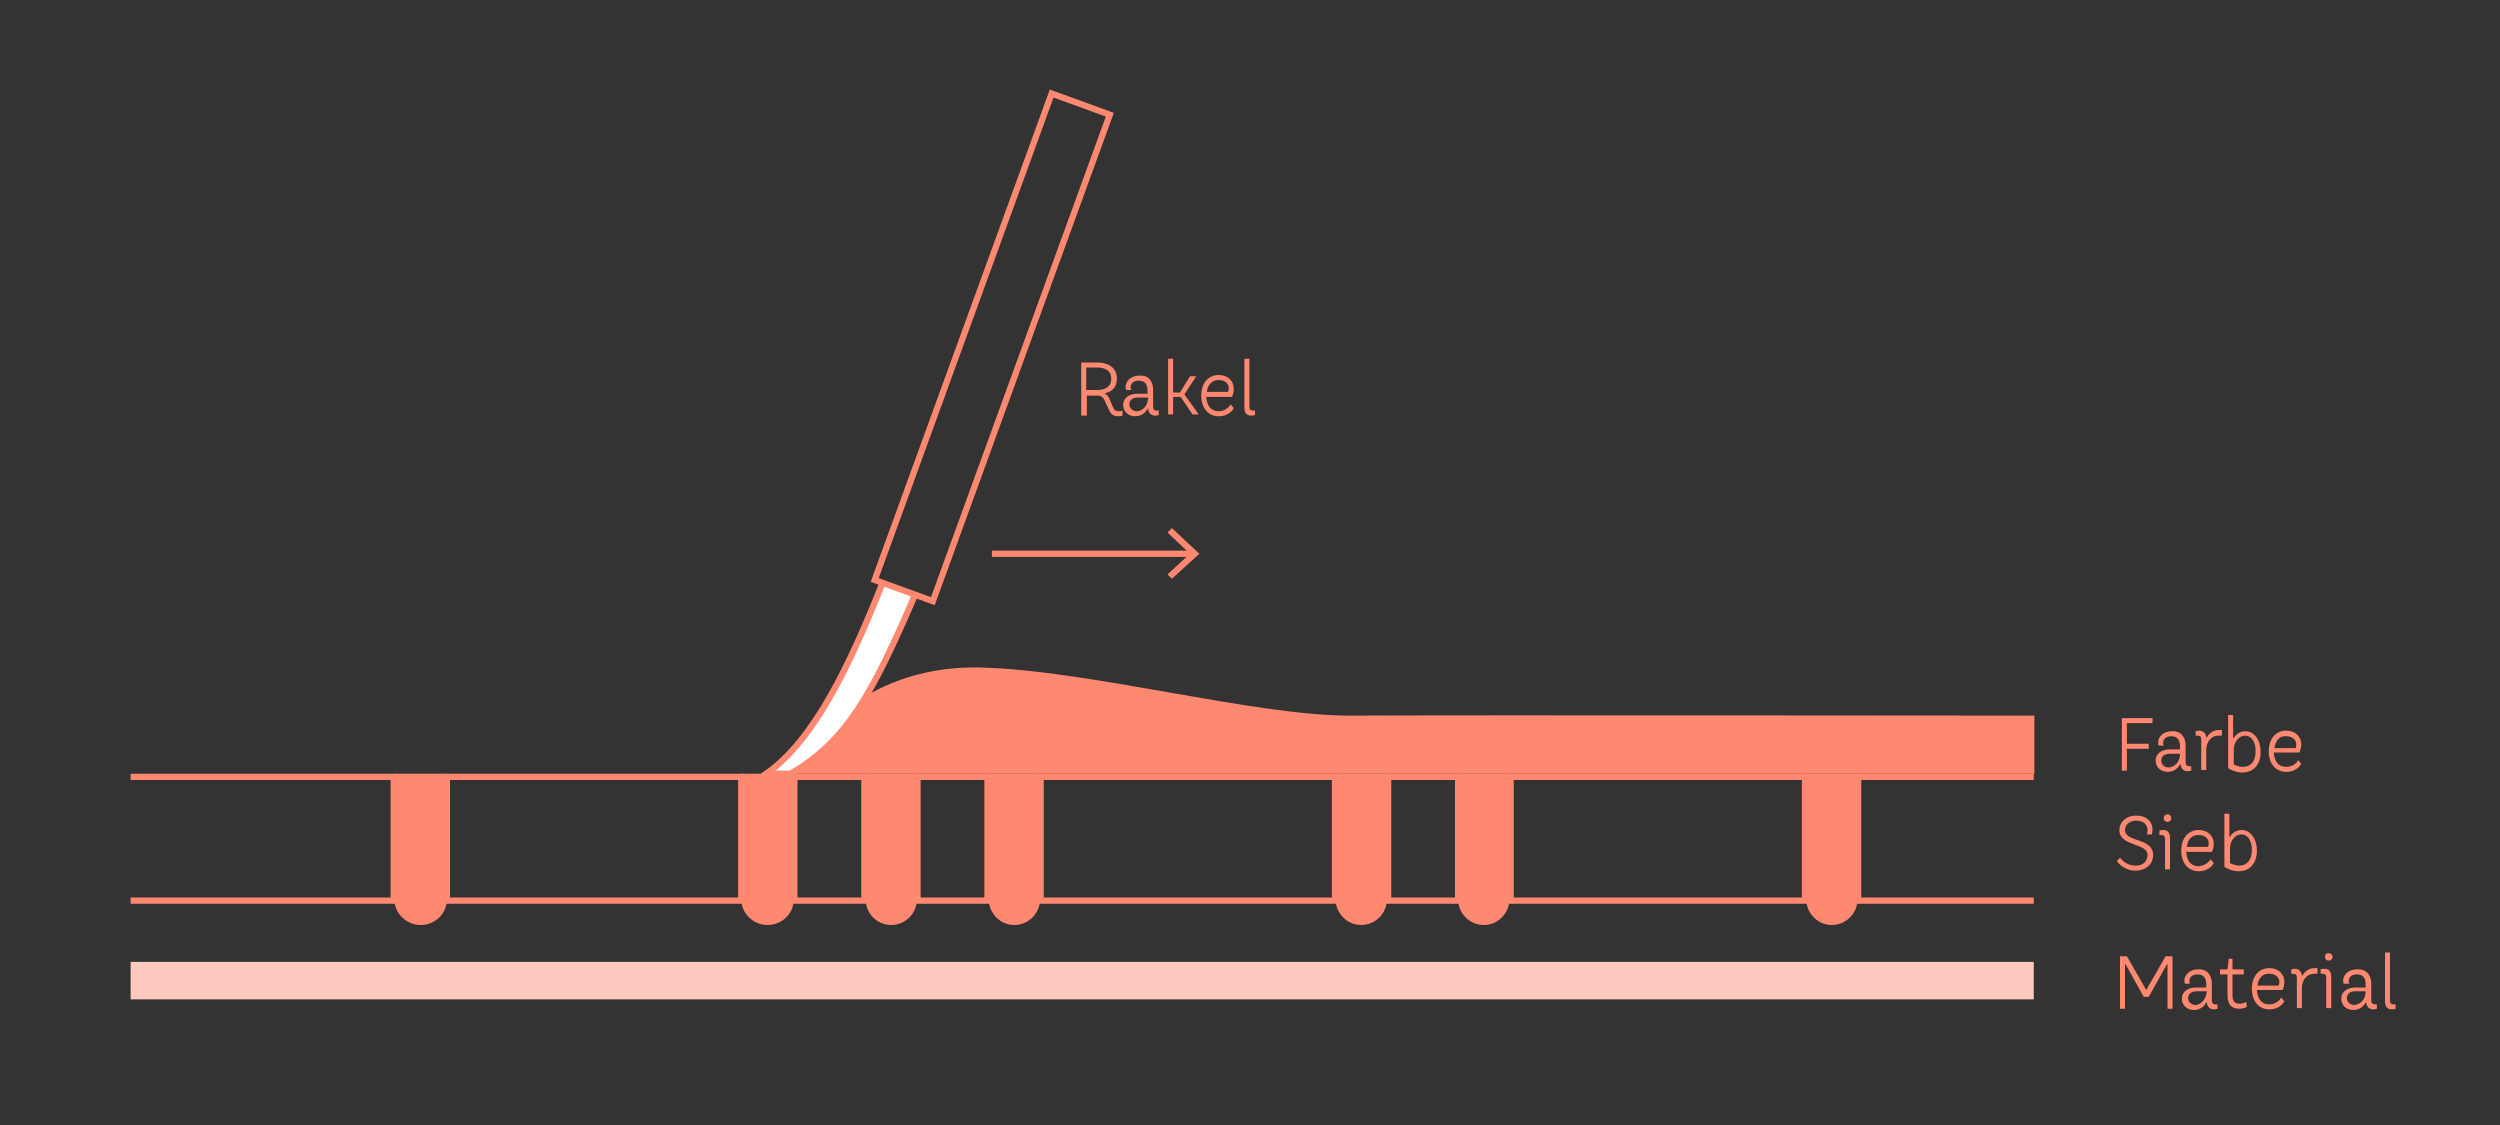 <?xml version="1.0" encoding="UTF-8"?>
<!-- Generator: Adobe Illustrator 28.1.0, SVG Export Plug-In . SVG Version: 6.00 Build 0)  -->
<svg xmlns="http://www.w3.org/2000/svg" xmlns:xlink="http://www.w3.org/1999/xlink" version="1.1" id="Ebene_1" x="0px" y="0px" viewBox="0 0 400 180" style="enable-background:new 0 0 400 180;" xml:space="preserve">
<rect x="0" y="0" width="400" height="180" fill="#333333" stroke="none"/>
<style type="text/css">
	.st0{fill:#FF8870;}
	.st1{enable-background:new    ;}
	.st2{fill:none;stroke:#FFC9BF;stroke-width:6;stroke-miterlimit:10;}
	.st3{fill:none;stroke:#FF8870;stroke-miterlimit:10;}
	.st4{fill:#FFFFFF;stroke:#FF8870;stroke-miterlimit:10;}
</style>
<path class="st0" d="M125.9,123.8c3.9-6.3,13.5-17.4,30.9-17s44.2,7.8,59.4,7.7s109.3,0,109.3,0v9.3H125.9z"></path>
<g class="st1">
	<path class="st0" d="M343.4,158.4l3.1-5.4h1.1v8.4h-0.8v-7.1h-0.1l-2.9,5.2H343l-2.9-5.2H340v7.1h-0.8v-8.4h1.1L343.4,158.4   L343.4,158.4z"></path>
</g>
<g class="st1">
	<path class="st0" d="M353.9,157.4v2.7c0,0.4,0.2,0.6,0.6,0.6c0.1,0,0.3,0,0.3,0v0.7c0,0-0.3,0.1-0.6,0.1c-0.8,0-1.1-0.7-1.1-1.1   h-0.1c0,0-0.5,1.2-2,1.2c-1.1,0-1.9-0.8-1.9-1.8c0-1,0.8-1.8,2.3-1.8h1.6v-0.5c0-1.1-0.5-1.6-1.4-1.6s-1.3,0.5-1.3,1.1   c0,0.2,0.1,0.4,0.1,0.4h-0.8c0,0-0.1-0.2-0.1-0.5c0-0.9,0.8-1.8,2.2-1.8C353,155,353.9,155.9,353.9,157.4z M353.1,158.6h-1.6   c-1,0-1.4,0.5-1.4,1.1s0.5,1.1,1.2,1.1C352.2,160.7,353,159.9,353.1,158.6z"></path>
</g>
<g class="st1">
	<path class="st0" d="M356.4,155.9h-1.2v-0.8h1.2l0.2-1.7h0.6v1.7h1.8v0.8h-1.8v3.4c0,0.9,0.4,1.3,1.1,1.3c0.6,0,1.1-0.3,1.1-0.3   l0.1,0.8c0,0-0.5,0.3-1.3,0.3c-1.1,0-1.8-0.7-1.8-2.1V155.9z"></path>
</g>
<g class="st1">
	<path class="st0" d="M365,159.6l0.5,0.6c0,0-0.6,1.3-2.4,1.3c-1.6,0-2.8-1.2-2.8-3.3c0-2.1,1.2-3.3,2.8-3.3c1.5,0,2.4,1,2.4,2.2   c0,0.8-0.3,1.3-0.3,1.3h-4.1c0.1,1.5,0.8,2.3,2,2.3C364.4,160.7,365,159.6,365,159.6z M361.2,157.7h3.4c0,0,0.1-0.3,0.1-0.6   c0-0.7-0.6-1.3-1.6-1.3C362.1,155.7,361.3,156.5,361.2,157.7z"></path>
</g>
<g class="st1">
	<path class="st0" d="M370.8,155v0.8h-0.6c-1,0-1.9,0.9-1.9,2.3v3.2h-0.8v-4.9c0-0.4-0.2-0.6-0.6-0.6c-0.1,0-0.3,0-0.3,0v-0.7   c0,0,0.3-0.1,0.6-0.1c0.8,0,1.1,0.7,1.1,1.1h0.1c0,0,0.5-1.2,2-1.2H370.8z"></path>
</g>
<g class="st1">
	<path class="st0" d="M373,161.3h-0.8v-4.9c0-0.4-0.2-0.6-0.6-0.6c-0.1,0-0.3,0-0.3,0v-0.7c0,0,0.3-0.1,0.6-0.1   c0.7,0,1.1,0.4,1.1,1.3V161.3z M372.6,152.5c0.3,0,0.6,0.2,0.6,0.6s-0.3,0.6-0.6,0.6s-0.6-0.2-0.6-0.6S372.2,152.5,372.6,152.5z"></path>
	<path class="st0" d="M379.4,157.4v2.7c0,0.4,0.2,0.6,0.6,0.6c0.1,0,0.3,0,0.3,0v0.7c0,0-0.3,0.1-0.6,0.1c-0.8,0-1.1-0.7-1.1-1.1   h-0.1c0,0-0.5,1.2-2,1.2c-1.1,0-1.9-0.8-1.9-1.8c0-1,0.8-1.8,2.3-1.8h1.6v-0.5c0-1.1-0.5-1.6-1.4-1.6s-1.3,0.5-1.3,1.1   c0,0.2,0.1,0.4,0.1,0.4H375c0,0-0.1-0.2-0.1-0.5c0-0.9,0.8-1.8,2.2-1.8C378.5,155,379.4,155.9,379.4,157.4z M378.5,158.6h-1.6   c-1,0-1.4,0.5-1.4,1.1s0.5,1.1,1.2,1.1C377.7,160.7,378.5,159.9,378.5,158.6z"></path>
	<path class="st0" d="M381.6,152.4h0.8v7.7c0,0.4,0.2,0.6,0.6,0.6c0.1,0,0.3,0,0.3,0v0.7c0,0-0.3,0.1-0.6,0.1   c-0.7,0-1.1-0.4-1.1-1.3V152.4z"></path>
</g>
<g class="st1">
	<path class="st0" d="M340.3,119h3.5v0.8h-3.5v3.5h-0.8v-8.4h4.9v0.8h-4.1V119z"></path>
</g>
<g class="st1">
	<path class="st0" d="M349.7,119.3v2.7c0,0.4,0.2,0.6,0.6,0.6c0.1,0,0.3,0,0.3,0v0.7c0,0-0.3,0.1-0.6,0.1c-0.8,0-1.1-0.7-1.1-1.1   h-0.1c0,0-0.5,1.2-2,1.2c-1.1,0-1.9-0.8-1.9-1.8c0-1,0.8-1.8,2.3-1.8h1.6v-0.5c0-1.1-0.5-1.6-1.4-1.6s-1.3,0.5-1.3,1.1   c0,0.2,0.1,0.4,0.1,0.4h-0.8c0,0-0.1-0.2-0.1-0.5c0-0.9,0.8-1.8,2.2-1.8C348.8,116.9,349.7,117.8,349.7,119.3z M348.8,120.6h-1.6   c-1,0-1.4,0.5-1.4,1.1s0.5,1.1,1.2,1.1C348,122.7,348.8,121.9,348.8,120.6z"></path>
	<path class="st0" d="M355.5,116.9v0.8h-0.6c-1,0-1.9,0.9-1.9,2.3v3.2h-0.8v-4.9c0-0.4-0.2-0.6-0.6-0.6c-0.1,0-0.3,0-0.3,0v-0.7   c0,0,0.3-0.1,0.6-0.1c0.8,0,1.1,0.7,1.1,1.1h0.1c0,0,0.5-1.2,2-1.2H355.5z"></path>
	<path class="st0" d="M356.5,114.4h0.8v3.7h0.1c0,0,0.5-1.1,1.9-1.1c1.2,0,2.4,1.2,2.4,3.3c0,2.1-1.2,3.3-2.9,3.3   c-1.3,0-2.3-0.7-2.3-0.7V114.4z M357.4,122.3c0,0,0.7,0.4,1.5,0.4c1.2,0,2-0.9,2-2.5c0-1.7-0.8-2.5-1.7-2.5c-0.9,0-1.8,0.9-1.8,2.3   V122.3z"></path>
	<path class="st0" d="M367.7,121.6l0.5,0.6c0,0-0.6,1.3-2.4,1.3c-1.6,0-2.8-1.2-2.8-3.3c0-2.1,1.2-3.3,2.8-3.3c1.5,0,2.4,1,2.4,2.2   c0,0.8-0.3,1.3-0.3,1.3h-4.1c0.1,1.5,0.8,2.3,2,2.3C367.2,122.7,367.7,121.6,367.7,121.6z M363.9,119.7h3.4c0,0,0.1-0.3,0.1-0.6   c0-0.7-0.6-1.3-1.6-1.3C364.8,117.7,364.1,118.4,363.9,119.7z"></path>
</g>
<g class="st1">
	<path class="st0" d="M343.6,136.8c0-2-4.5-1.3-4.5-4c0-1.2,1-2.3,2.7-2.3s2.6,1,2.6,2.2c0,0.4-0.1,0.8-0.1,0.8h-0.8   c0,0,0.1-0.3,0.1-0.7c0-0.8-0.6-1.5-1.8-1.5c-1.1,0-1.8,0.7-1.8,1.5c0,2,4.5,1.2,4.5,4c0,1.4-1.1,2.5-2.8,2.5c-2,0-3-1.5-3-1.5   l0.5-0.6c0,0,0.8,1.3,2.5,1.3C342.9,138.5,343.6,137.8,343.6,136.8z"></path>
	<path class="st0" d="M347.2,139.1h-0.8v-4.9c0-0.4-0.2-0.6-0.6-0.6c-0.1,0-0.3,0-0.3,0v-0.7c0,0,0.3-0.1,0.6-0.1   c0.7,0,1.1,0.4,1.1,1.3V139.1z M346.8,130.3c0.3,0,0.6,0.2,0.6,0.6s-0.3,0.6-0.6,0.6s-0.6-0.2-0.6-0.6S346.5,130.3,346.8,130.3z"></path>
	<path class="st0" d="M353.7,137.5l0.5,0.6c0,0-0.6,1.3-2.4,1.3c-1.6,0-2.8-1.2-2.8-3.3c0-2.1,1.2-3.3,2.8-3.3c1.5,0,2.4,1,2.4,2.2   c0,0.8-0.3,1.3-0.3,1.3h-4.1c0.1,1.5,0.8,2.3,2,2.3C353.1,138.5,353.7,137.5,353.7,137.5z M349.9,135.5h3.4c0,0,0.1-0.3,0.1-0.6   c0-0.7-0.6-1.3-1.6-1.3C350.7,133.6,350,134.3,349.9,135.5z"></path>
	<path class="st0" d="M355.9,130.2h0.8v3.7h0.1c0,0,0.5-1.1,1.9-1.1c1.2,0,2.4,1.2,2.4,3.3c0,2.1-1.2,3.3-2.9,3.3   c-1.3,0-2.3-0.7-2.3-0.7V130.2z M356.8,138.1c0,0,0.7,0.4,1.5,0.4c1.2,0,2-0.9,2-2.5c0-1.7-0.8-2.5-1.7-2.5c-0.9,0-1.8,0.9-1.8,2.3   V138.1z"></path>
</g>
<g class="st1">
	<path class="st0" d="M175.5,58c2.1,0,3.2,1,3.2,2.6c0,2.1-1.9,2.3-1.9,2.3v0.1c0,0,0.4,0.1,0.7,0.8l0.6,1.4   c0.2,0.4,0.4,0.6,0.9,0.6c0.3,0,0.6-0.1,0.6-0.1v0.8c0,0-0.3,0.1-0.7,0.1c-0.8,0-1.2-0.4-1.5-1.1l-0.7-1.5   c-0.2-0.4-0.5-0.7-1.1-0.7h-1.7v3.2H173V58H175.5z M175.5,62.4c1.6,0,2.3-0.7,2.3-1.8s-0.7-1.8-2.3-1.8h-1.7v3.6H175.5z"></path>
</g>
<g class="st1">
	<path class="st0" d="M184.5,62.4v2.7c0,0.4,0.2,0.6,0.6,0.6c0.1,0,0.3,0,0.3,0v0.7c0,0-0.3,0.1-0.6,0.1c-0.8,0-1.1-0.7-1.1-1.1   h-0.1c0,0-0.5,1.2-2,1.2c-1.1,0-1.9-0.8-1.9-1.8c0-1,0.8-1.8,2.3-1.8h1.6v-0.5c0-1.1-0.5-1.6-1.4-1.6s-1.3,0.5-1.3,1.1   c0,0.2,0.1,0.4,0.1,0.4h-0.8c0,0-0.1-0.2-0.1-0.5c0-0.9,0.8-1.8,2.2-1.8C183.7,60,184.5,60.9,184.5,62.4z M183.7,63.6h-1.6   c-1,0-1.4,0.5-1.4,1.1s0.5,1.1,1.2,1.1C182.8,65.8,183.7,64.9,183.7,63.6z"></path>
</g>
<g class="st1">
	<path class="st0" d="M187.6,62.8h1.2l1.6-2.6h1l-1.9,2.9l2.3,3.2h-1l-1.9-2.8h-1.2v2.8h-0.8v-8.9h0.8V62.8z"></path>
</g>
<g class="st1">
	<path class="st0" d="M196.9,64.7l0.5,0.6c0,0-0.6,1.3-2.4,1.3c-1.6,0-2.8-1.2-2.8-3.3c0-2.1,1.2-3.3,2.8-3.3c1.5,0,2.4,1,2.4,2.2   c0,0.8-0.3,1.3-0.3,1.3h-4.1c0.1,1.5,0.8,2.3,2,2.3C196.3,65.8,196.9,64.7,196.9,64.7z M193.1,62.7h3.4c0,0,0.1-0.3,0.1-0.6   c0-0.7-0.6-1.3-1.6-1.3C194,60.8,193.2,61.5,193.1,62.7z"></path>
	<path class="st0" d="M199.1,57.4h0.8v7.7c0,0.4,0.2,0.6,0.6,0.6c0.1,0,0.3,0,0.3,0v0.7c0,0-0.3,0.1-0.6,0.1c-0.7,0-1.1-0.4-1.1-1.3   V57.4z"></path>
</g>
<line class="st2" x1="20.9" y1="156.9" x2="325.4" y2="156.9"></line>
<polyline class="st3" points="20.9,124.3 63,124.3 63,144.1 20.9,144.1 "></polyline>
<polyline class="st3" points="325.4,144.1 297.3,144.1 297.3,124.3 325.4,124.3 "></polyline>
<rect x="71.5" y="124.3" class="st3" width="47.1" height="19.8"></rect>
<rect x="166.5" y="124.3" class="st3" width="47.1" height="19.8"></rect>
<rect x="127.1" y="124.3" class="st3" width="11.2" height="19.8"></rect>
<rect x="146.8" y="124.3" class="st3" width="11.2" height="19.8"></rect>
<rect x="241.7" y="124.3" class="st3" width="47.1" height="19.8"></rect>
<rect x="222.1" y="124.3" class="st3" width="11.2" height="19.8"></rect>
<line class="st3" x1="158.7" y1="88.6" x2="190.8" y2="88.6"></line>
<polygon class="st0" points="187.5,92.6 186.8,91.9 190.4,88.6 186.8,85.2 187.5,84.5 191.9,88.6 "></polygon>
<path class="st0" d="M63.2,123.8h8.3v20.1c0,2.3-1.9,4.1-4.2,4.1l0,0c-2.3,0-4.2-1.9-4.2-4.1L63.2,123.8L63.2,123.8L63.2,123.8z"></path>
<path class="st0" d="M118.7,123.8h8.3v20.1c0,2.3-1.9,4.1-4.2,4.1l0,0c-2.3,0-4.2-1.9-4.2-4.1L118.7,123.8L118.7,123.8L118.7,123.8z  "></path>
<path class="st0" d="M138.4,123.8h8.3v20.1c0,2.3-1.9,4.1-4.1,4.1l0,0c-2.3,0-4.1-1.9-4.1-4.1L138.4,123.8L138.4,123.8L138.4,123.8z  "></path>
<path class="st0" d="M158.1,123.8h8.3v20.1c0,2.3-1.9,4.1-4.1,4.1l0,0c-2.3,0-4.1-1.9-4.1-4.1L158.1,123.8L158.1,123.8L158.1,123.8z  "></path>
<path class="st0" d="M213.6,123.8h8.3v20.1c0,2.3-1.9,4.1-4.1,4.1l0,0c-2.3,0-4.1-1.9-4.1-4.1L213.6,123.8L213.6,123.8L213.6,123.8z  "></path>
<path class="st0" d="M233.2,123.8h8.3v20.1c0,2.3-1.9,4.1-4.1,4.1l0,0c-2.3,0-4.1-1.9-4.1-4.1L233.2,123.8L233.2,123.8L233.2,123.8z  "></path>
<path class="st0" d="M288.9,123.8h8.3v20.1c0,2.3-1.9,4.1-4.1,4.1l0,0c-2.3,0-4.1-1.9-4.1-4.1L288.9,123.8L288.9,123.8L288.9,123.8z  "></path>
<path class="st4" d="M141.2,93.3c-5.2,13.1-10.9,25.1-18.6,30.5h3.9c9.1-5.3,13.1-12.9,19.9-28.6"></path>
<rect x="117.3" y="50.7" transform="matrix(0.342 -0.94 0.94 0.342 52.175 185.722)" class="st3" width="82.8" height="9.9"></rect>
</svg>
